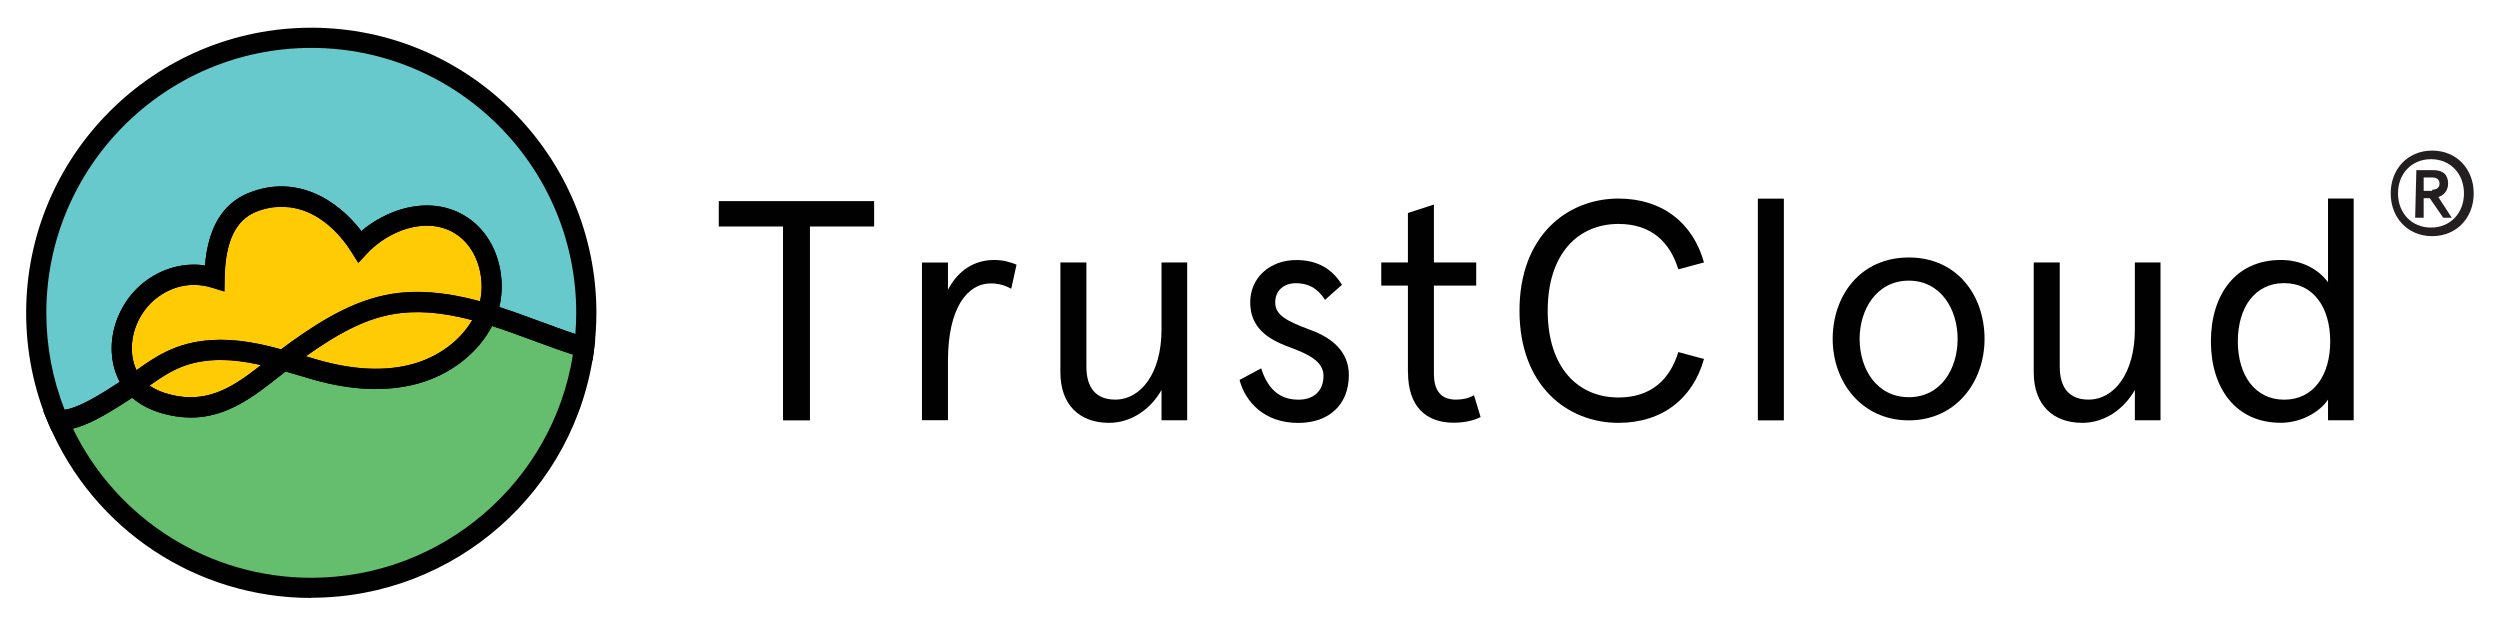 <?xml version="1.0" encoding="UTF-8"?>
<svg id="Layer_6" data-name="Layer 6" xmlns="http://www.w3.org/2000/svg" viewBox="0 0 351.78 88.03">
  <defs>
    <style>
      .cls-1 {
        fill: #010101;
      }

      .cls-2 {
        fill: #68c9cc;
      }

      .cls-3 {
        fill: #ffcb05;
      }

      .cls-4 {
        fill: #64be6e;
      }

      .cls-5 {
        fill: #231f20;
      }
    </style>
  </defs>
  <g>
    <path class="cls-1" d="M110.17,31.87h-9.03v-3.57h21.86v3.57h-9.03v27.28h-3.79V31.87Z"/>
    <path class="cls-1" d="M129.73,36.94h3.66v3.83c1.41-2.69,3.66-4.19,6.52-4.19,1.19,0,2.12,.26,3.13,.66l-.75,3.39c-.88-.48-1.76-.75-2.86-.75-3.31,0-6.04,3.44-6.04,10.88v8.37h-3.66v-22.21Z"/>
    <path class="cls-1" d="M149.21,52.4v-15.47h3.66v14.67c0,3.04,1.41,4.63,4.05,4.63,3.61,0,6.52-3.7,6.52-9.87v-9.43h3.61v22.21h-3.61v-4.27c-1.54,2.73-4.27,4.63-7.4,4.63-4.1,0-6.83-2.51-6.83-7.1Z"/>
    <path class="cls-1" d="M174.42,53.46l3.04-1.63c.84,2.6,2.34,4.41,5.24,4.41,2.12,0,3.53-1.19,3.53-3.35,0-2.03-2.07-3.04-4.8-4.05-3.17-1.15-5.51-2.82-5.51-6.3s2.78-5.95,6.48-5.95c2.91,0,5.02,1.19,6.43,3.48l-2.38,2.12c-1.1-1.72-2.47-2.34-4.1-2.34s-2.91,.97-2.91,2.69,1.37,2.56,4.94,3.88c2.91,1.06,5.42,2.95,5.42,6.35,0,4.19-2.82,6.74-7.1,6.74-4.89,0-7.49-3.04-8.28-6.04Z"/>
    <g>
      <path class="cls-1" d="M213.81,43.72c0-10.58,6.74-15.78,13.93-15.78,6.17,0,10.49,3.44,12.03,8.99l-3.61,.97c-1.19-3.88-3.83-6.39-8.42-6.39-5.68,0-9.96,4.19-9.96,12.21s4.27,12.21,9.96,12.21c4.58,0,7.23-2.51,8.42-6.39l3.61,.97c-1.54,5.55-5.86,8.99-12.03,8.99-7.18,0-13.93-5.2-13.93-15.78Z"/>
      <path class="cls-1" d="M247.35,27.95h3.66v31.2h-3.66V27.95Z"/>
      <path class="cls-1" d="M257.88,47.69c0-6.04,3.84-11.46,10.71-11.46s10.66,5.42,10.66,11.46-4.01,11.46-10.66,11.46-10.71-5.42-10.71-11.46Zm17.58,0c0-4.19-2.38-8.2-6.87-8.2s-6.92,4.01-6.92,8.2,2.38,8.2,6.92,8.2,6.87-4.01,6.87-8.2Z"/>
      <path class="cls-1" d="M286.17,52.4v-15.47h3.66v14.67c0,3.04,1.41,4.63,4.05,4.63,3.61,0,6.52-3.7,6.52-9.87v-9.43h3.61v22.21h-3.61v-4.27c-1.54,2.73-4.27,4.63-7.4,4.63-4.1,0-6.83-2.51-6.83-7.1Z"/>
      <path class="cls-1" d="M311.1,48.04c0-6.52,3.44-11.46,9.83-11.46,2.86,0,5.24,1.23,6.65,3.13v-11.77h3.61v31.2h-3.61v-2.91c-1.06,1.63-3.66,3.26-6.65,3.26-6.39,0-9.83-4.94-9.83-11.46Zm16.79,0c0-4.76-2.34-8.2-6.48-8.2s-6.52,3.44-6.52,8.2,2.42,8.2,6.52,8.2,6.48-3.39,6.48-8.2Z"/>
    </g>
    <path class="cls-1" d="M198.11,52.35v-12.16h-3.75v-3.26h3.75v-6.96l3.66-1.19v8.15h5.95v3.26h-5.95v12.43c0,2.56,1.19,3.61,3.08,3.61,.84,0,1.72-.13,2.56-.62l.93,3.08c-1.15,.57-2.51,.79-3.79,.79-3.83,0-6.43-2.2-6.43-7.14Z"/>
  </g>
  <path class="cls-2" d="M82.59,48.89s-12.15-8.37-30.59-6.52c-3.2,.32-12.76,8.01-12.76,8.01,0,0-9.29-4.22-13.76-1.15-5.85,4.01-17.57,9.8-17.57,9.8,0,0-3.27-9.32-3.27-14.02C4.64,23.78,21.95,6.97,43.17,6.37c41.02-1.16,39.42,42.52,39.42,42.52Z"/>
  <path class="cls-4" d="M81.58,49.17c-1.43,20.07-16.84,33.49-38.07,33.49S4.58,62.21,9.92,59.61c4.33-2.12,5.67-3.71,12.7-7.96s17.09-.92,17.09-.92c0,0,10.22-7.82,13.95-7.82,5.58,0,11.27,.99,13.23,1.51,10.66,2.87,14.75,4.19,14.71,4.75Z"/>
  <path class="cls-3" d="M62.82,30.31c-4.57-.97-8.08,2.03-11.64,5.05-1.31-2.52-9.1-12.11-18.05-5.59-2.98,2.17-3.94,7.08-3.75,8.96-4.67-1.15-11.39,2.14-12.49,6.37-2.96,11.41,12.06,16.77,22.72,6.45l.95-.34c19.15,7.8,27.91-3.14,29.1-6.96,2.13-6.86-1.58-12.82-6.84-13.93Z"/>
  <g>
    <path class="cls-1" d="M52.9,54.74c-2.76,0-5.71-.44-8.83-1.33-.7-.2-1.4-.41-2.11-.62-.82-.24-1.65-.49-2.47-.72l-2.71-.76,2.22-1.73c.79-.61,1.44-1.1,2.05-1.54,4.49-3.19,9.44-6.23,15.16-6.84,3.76-.4,7.79,.1,12.67,1.57l1.47,.44-.56,1.43c-1.7,4.37-5.92,7.94-11.01,9.33-1.84,.5-3.8,.75-5.88,.75Zm-9.9-4.6c.62,.18,1.23,.36,1.84,.54,4.96,1.41,9.4,1.6,13.18,.57,3.66-1,6.76-3.31,8.43-6.21-3.79-1-6.99-1.33-9.96-1.01h0c-4.68,.5-8.8,2.8-13.5,6.11Z"/>
    <path class="cls-1" d="M18.53,56.04l-.84-1.03c-1.37-1.69-2.07-3.97-1.98-6.42,.14-3.59,2.04-7.11,4.96-9.18,2.47-1.76,5.32-2.47,8.17-2.06,.43-5.27,2.46-8.68,6.05-10.16,6.73-2.77,12.56,.88,15.95,5.32,1.73-1.46,3.83-2.58,5.94-3.15,3.1-.83,6.05-.51,8.52,.95,4.92,2.88,6.24,9.31,4.67,13.86-.04,.13-.09,.25-.14,.38l-.52,1.34-1.25-.38c-4.51-1.36-8.18-1.82-11.55-1.47-4.79,.51-8.98,2.9-13.81,6.33-.58,.41-1.2,.88-1.96,1.47l-.57,.44-.69-.19c-3.04-.85-6.31-1.61-9.64-1.39-4.23,.28-6.6,1.98-9.34,3.95-.3,.21-.59,.42-.89,.64l-1.09,.77Zm8.76-15.96c-1.74,0-3.45,.55-4.97,1.64-2.22,1.58-3.67,4.25-3.77,6.98-.05,1.22,.18,2.4,.65,3.39,2.73-1.96,5.63-3.91,10.47-4.23,3.5-.23,6.82,.46,9.9,1.3,.55-.42,1.03-.77,1.49-1.1,4.49-3.19,9.44-6.23,15.16-6.84,3.41-.36,7.04,.02,11.33,1.19,.76-3.33-.34-7.7-3.66-9.65-3.99-2.34-9.27-.26-12.21,2.89l-1.25,1.34-.98-1.55c-4.13-6.52-9.65-7.18-13.45-5.62-2.86,1.18-4.29,4.22-4.38,9.31l-.03,1.89-1.8-.55c-.82-.25-1.65-.38-2.47-.38Z"/>
    <path class="cls-1" d="M7.25,60.61l-.38-.88c-2.12-4.97-3.19-10.26-3.19-15.71C3.68,21.9,21.68,3.9,43.8,3.9s40.12,18,40.12,40.12c0,1.69-.11,3.39-.32,5.06l-.21,1.67-1.61-.49c-2.26-.68-4.57-1.53-6.8-2.36-2.27-.84-4.61-1.7-6.92-2.4l-1.47-.44,.62-1.58c.03-.08,.06-.16,.09-.24,1.17-3.39,.19-8.37-3.43-10.49-3.99-2.34-9.27-.26-12.21,2.89l-1.25,1.34-.98-1.55c-2.7-4.28-7.66-8-13.45-5.62-2.86,1.18-4.29,4.22-4.38,9.31l-.03,1.89-1.8-.55c-2.55-.78-5.19-.33-7.44,1.26-2.22,1.58-3.67,4.25-3.77,6.98-.07,1.73,.43,3.38,1.35,4.53l.95,1.18-1.24,.87c-.36,.26-.73,.51-1.11,.76-5.05,3.34-7.65,4.49-10.29,4.55l-.96,.02ZM43.8,6.74C23.25,6.74,6.52,23.46,6.52,44.02c0,4.72,.87,9.3,2.58,13.65,1.56-.26,3.59-1.19,7.75-3.93-.81-1.49-1.2-3.27-1.13-5.15,.14-3.59,2.04-7.11,4.96-9.18,2.47-1.76,5.32-2.47,8.17-2.06,.43-5.27,2.46-8.68,6.05-10.16,6.73-2.77,12.56,.88,15.95,5.32,1.73-1.46,3.83-2.58,5.94-3.15,3.1-.83,6.05-.51,8.52,.95,4.58,2.69,6.04,8.46,4.95,12.91,1.93,.63,3.85,1.33,5.71,2.02,1.72,.63,3.36,1.24,4.99,1.78,.08-1,.12-2,.12-3,0-20.56-16.72-37.28-37.28-37.28Z"/>
    <path class="cls-1" d="M43.8,84.14c-16.12,0-30.61-9.58-36.92-24.41l-.82-1.93,2.09-.05c1.76-.04,3.68-.7,8.79-4.08,.35-.24,.7-.47,1.04-.72l1.09-.77,.84,1.03c.07,.08,.14,.16,.21,.24,.86,.94,2.15,1.63,3.82,2.06,5.71,1.46,9.46-1.5,13.79-4.93,.42-.34,.85-.67,1.28-1.01l.56-.44,.69,.19c.84,.24,1.68,.48,2.51,.73,.7,.21,1.39,.41,2.08,.61,4.96,1.41,9.4,1.6,13.18,.57h0c4.24-1.16,7.73-4.08,9.12-7.63l.48-1.22,1.25,.38c2.4,.72,4.78,1.6,7.09,2.45,2.29,.85,4.46,1.65,6.64,2.3l1.15,.35-.15,1.19c-2.51,19.99-19.63,35.06-39.8,35.06ZM10.26,60.31c6.22,12.81,19.19,20.99,33.54,20.99,18.35,0,33.98-13.42,36.82-31.41-1.89-.61-3.79-1.31-5.64-1.99-1.88-.69-3.81-1.41-5.74-2.03-1.96,3.81-5.86,6.86-10.47,8.12-4.29,1.17-9.24,.98-14.71-.58-.7-.2-1.4-.41-2.11-.62-.59-.18-1.19-.35-1.79-.52-.23,.18-.47,.37-.7,.55-4.52,3.57-9.19,7.26-16.26,5.45-1.88-.48-3.42-1.26-4.61-2.31-.04,.02-.07,.05-.11,.07-3.77,2.49-6.17,3.77-8.24,4.28Z"/>
    <path class="cls-1" d="M26.85,58.75c-1.14,0-2.35-.15-3.63-.48h0c-2.21-.57-3.96-1.54-5.2-2.89-.11-.12-.22-.25-.32-.37l-.95-1.18,1.24-.87c.29-.21,.58-.42,.87-.62,2.84-2.04,5.77-4.14,10.81-4.48,3.76-.25,7.31,.57,10.59,1.49l2.71,.76-2.22,1.73c-.43,.33-.85,.66-1.26,.99-3.7,2.92-7.5,5.93-12.63,5.93Zm-5.82-4.49c.77,.54,1.74,.96,2.9,1.26h0c5.28,1.35,8.88-1.07,12.82-4.16-2.23-.51-4.54-.84-6.89-.68-3.96,.26-6.29,1.77-8.82,3.58Z"/>
  </g>
  <path class="cls-5" d="M336.4,27.21c0-3.44,2.41-6.02,5.84-6.02s5.84,2.58,5.84,6.02-2.41,6.02-5.84,6.02-5.84-2.58-5.84-6.02Zm10.31,0c0-2.75-1.89-4.81-4.64-4.81s-4.64,2.06-4.64,4.81,1.89,4.81,4.64,4.81,4.64-2.06,4.64-4.81Zm-6.7-3.27h2.41c1.38,0,2.06,.69,2.06,1.89,0,1.03-.69,1.72-1.38,1.89l1.89,2.92h-1.2l-1.89-2.75h-.86v2.75h-1.2l.17-6.7h0Zm2.23,2.75c.69,0,1.03-.34,1.03-.86s-.34-.86-1.03-.86h-1.2v1.89h1.2v-.17Z"/>
</svg>